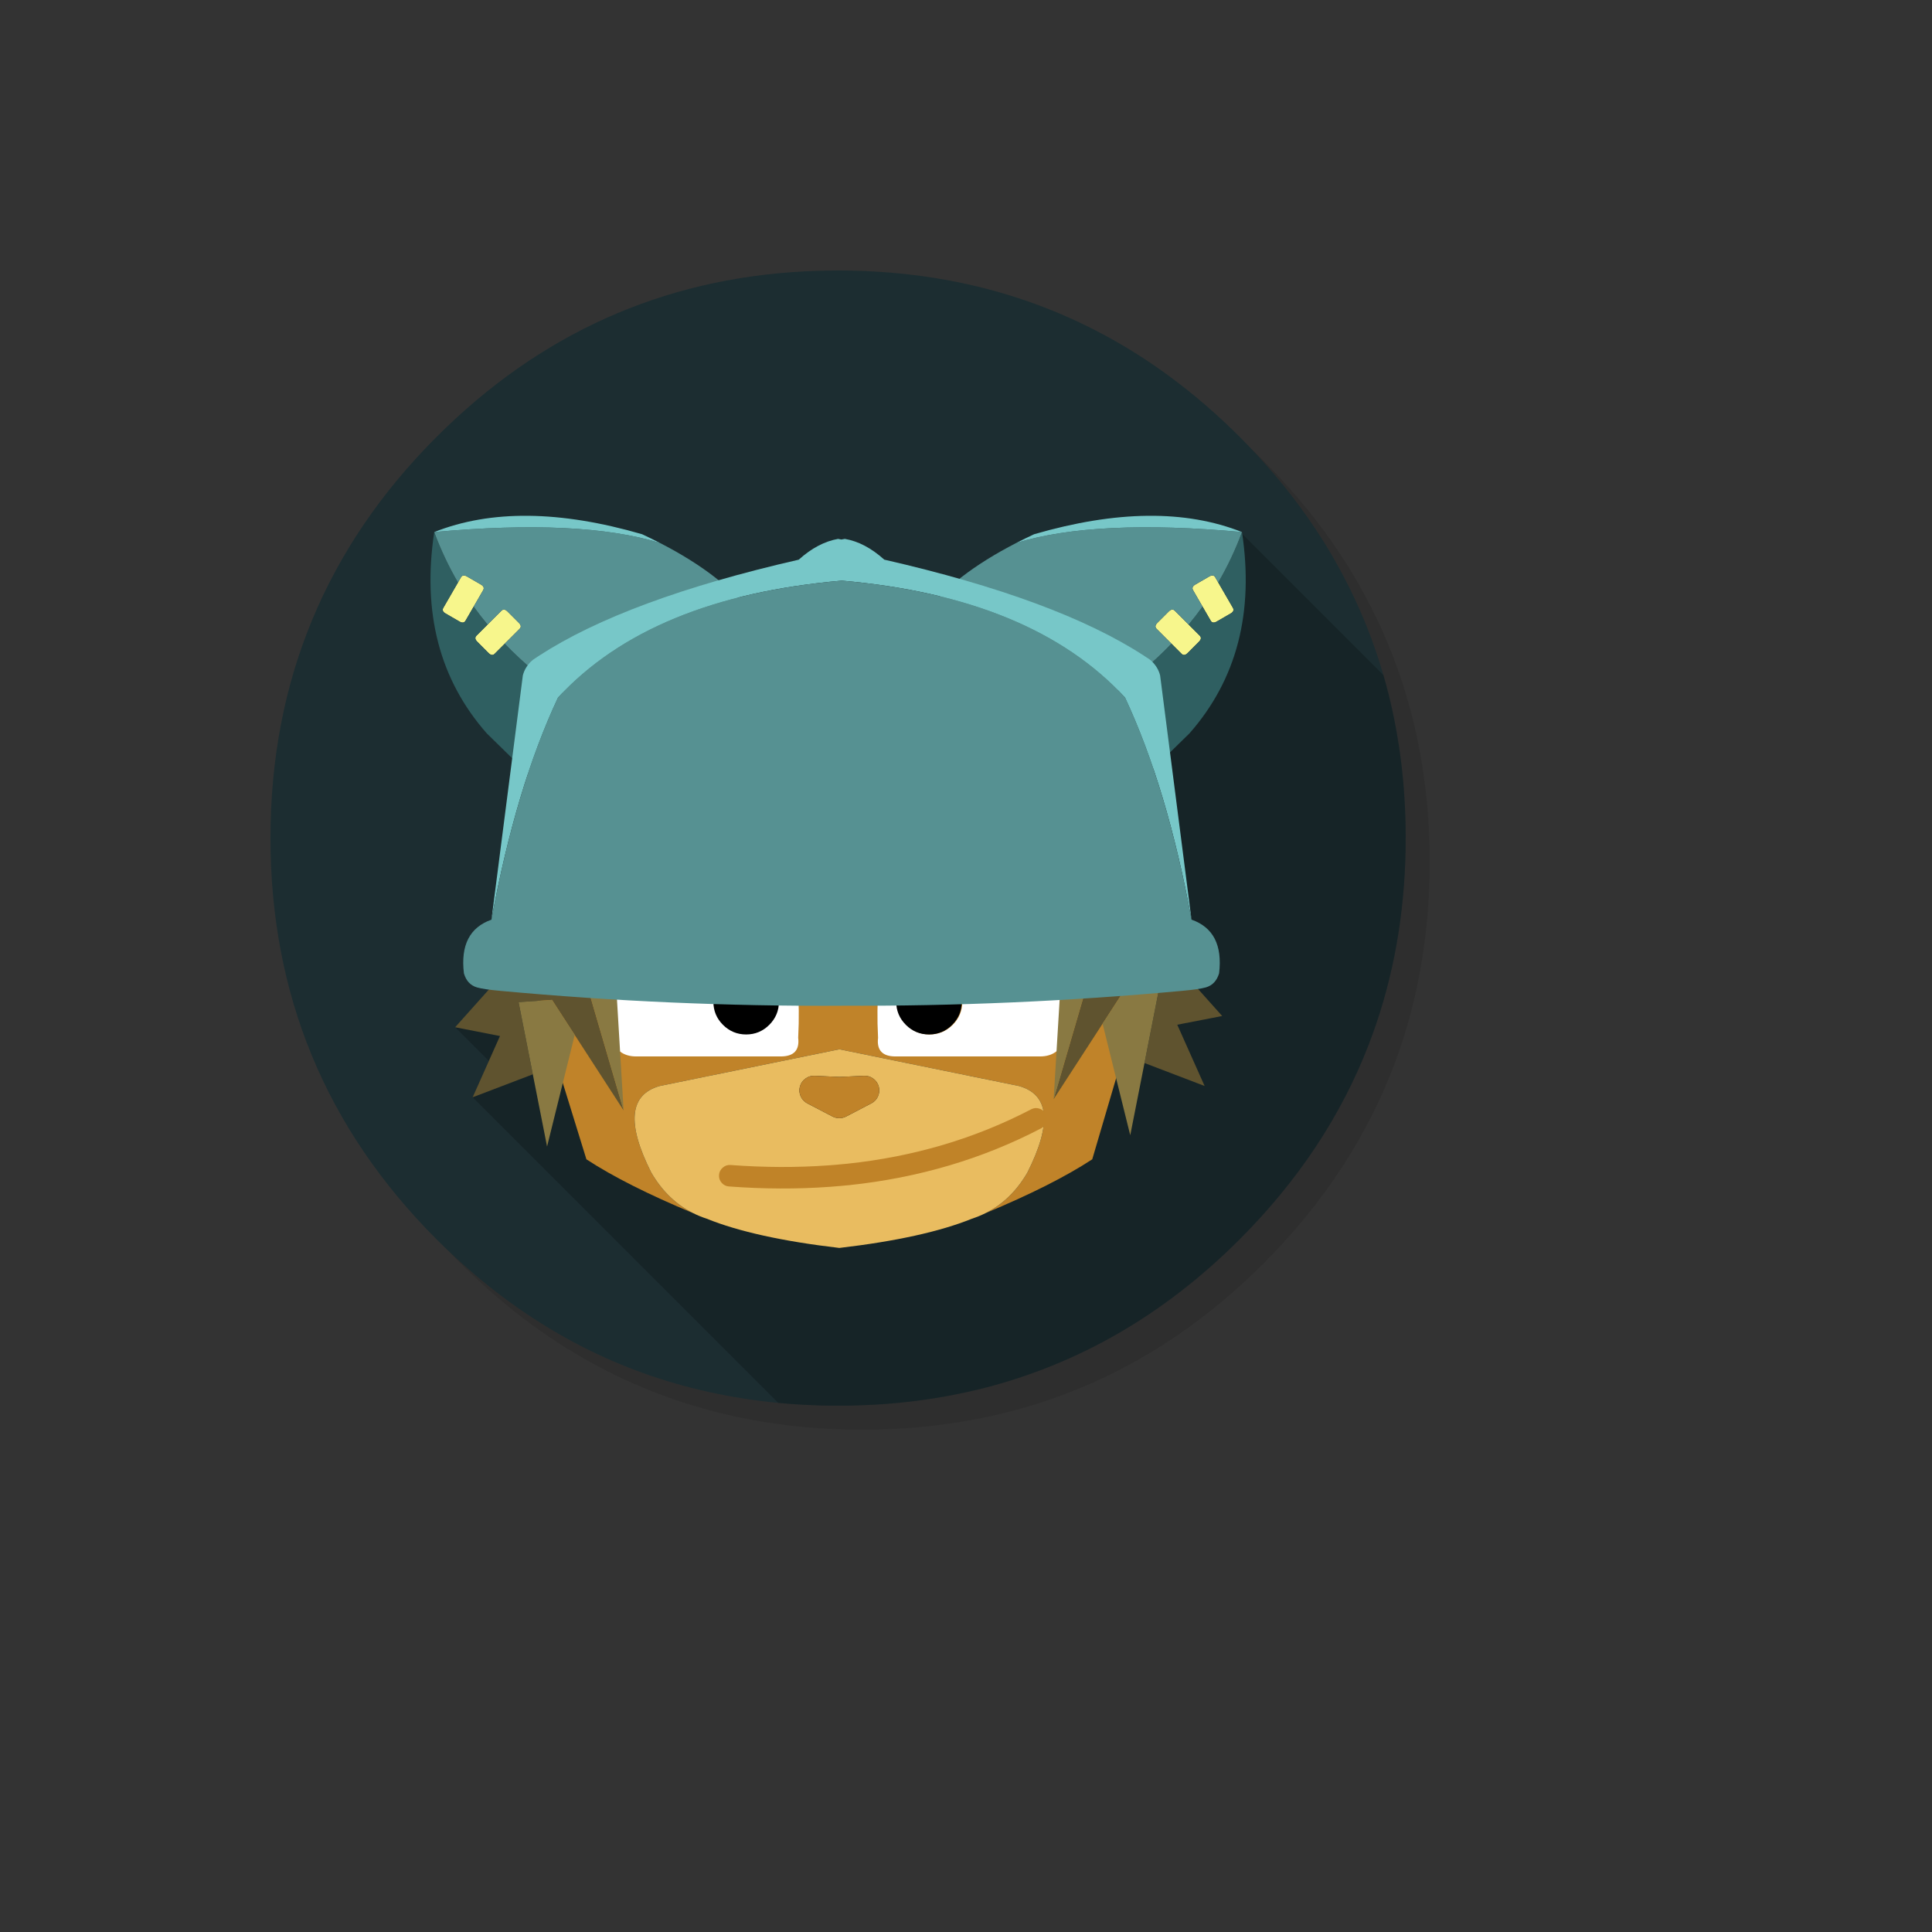 <svg xmlns="http://www.w3.org/2000/svg" version="1.1" xmlns:xlink="http://www.w3.org/1999/xlink" width="100%" height="100%" id="svgWorkerArea" viewBox="-25 -25 625 625" xmlns:idraw="https://idraw.muisca.co" style="background: white;"><rect x="-25" y="-25" width="625" height="625" fill="#333333" stroke="none"/><defs id="defsdoc"><pattern id="patternBool" x="0" y="0" width="10" height="10" patternUnits="userSpaceOnUse" patternTransform="rotate(35)"><circle cx="5" cy="5" r="4" style="stroke: none;fill: #ff000070;"></circle></pattern></defs><g id="fileImp-58362537" class="cosito"><path id="pathImp-456747240" fill="#000000" fill-opacity="0.098" class="grouped" d="M424.137 183.584C421.907 178.176 419.391 172.879 416.59 167.692 415.014 164.755 413.342 161.837 411.572 158.978 403.966 146.646 394.688 134.995 383.737 124.044 347.888 88.195 304.59 70.261 253.881 70.261 203.171 70.261 159.892 88.195 124.044 124.044 88.195 159.892 70.261 203.171 70.261 253.881 70.261 304.59 88.195 347.888 124.044 383.737 159.892 419.585 203.171 437.5 253.881 437.5 304.59 437.5 347.888 419.585 383.737 383.737 403.48 363.974 417.796 341.956 426.666 317.7 433.882 297.918 437.5 276.658 437.5 253.881 437.5 236.413 435.38 219.821 431.12 204.105 430.634 202.335 430.128 200.565 429.603 198.814 428.008 193.64 426.179 188.563 424.137 183.584 424.137 183.584 424.137 183.584 424.137 183.584"></path><path id="pathImp-423856123" fill="#1C2D31" fill-opacity="1" class="grouped" d="M421.531 190.061C420.908 188.058 420.208 185.976 419.469 183.895 416.959 176.795 413.964 169.871 410.463 163.024 408.985 160.145 407.37 157.208 405.678 154.31 397.781 140.888 387.861 128.167 375.976 116.283 347.733 88.039 314.841 70.903 277.3 64.912 270.978 63.901 264.54 63.2 257.829 62.831 254.056 62.617 250.107 62.5 246.119 62.5 242.482 62.5 238.884 62.597 235.266 62.792 189.225 65.165 149.564 83.002 116.283 116.283 80.427 152.138 62.5 195.417 62.5 246.119 62.5 296.829 80.434 340.127 116.283 375.976 138.34 398.014 163.179 413.283 190.625 421.706 204.922 426.082 219.724 428.65 235.266 429.467 235.324 429.467 235.363 429.467 235.421 429.467 238.728 429.642 241.879 429.739 244.952 429.739 245.419 429.739 245.769 429.739 246.119 429.739 250.126 429.739 254.095 429.622 257.829 429.428 258.802 429.369 259.677 429.311 260.533 429.253 268.391 428.689 276.055 427.677 283.369 426.257 286.461 425.654 289.515 424.973 292.472 424.254 323.905 416.356 351.662 400.29 375.976 375.976 394.882 357.069 408.81 336.101 417.738 313.032 424.915 294.495 428.883 274.596 429.622 253.316 429.7 250.963 429.739 248.551 429.739 246.119 429.739 245.867 429.739 245.594 429.739 245.341 429.739 245.205 429.739 245.089 429.739 244.952 429.661 229.139 427.813 214.025 424.176 199.437 423.748 197.744 423.262 195.935 422.756 194.146 422.367 192.823 421.978 191.481 421.531 190.061 421.531 190.061 421.531 190.061 421.531 190.061"></path><path id="pathImp-706824823" fill="#000000" fill-opacity="0.2" class="grouped" d="M422.756 194.146C422.698 193.893 422.62 193.66 422.542 193.407 422.542 193.407 376.443 147.307 376.443 147.307 376.443 147.307 122.235 307.313 122.235 307.313 122.235 307.313 133.147 318.225 133.147 318.225 133.147 318.225 127.895 329.974 127.895 329.974 127.895 329.974 226.766 428.844 226.766 428.844 229.644 429.097 232.445 429.311 235.266 429.467 235.324 429.467 235.363 429.467 235.421 429.467 238.728 429.642 241.879 429.739 244.952 429.739 245.341 429.739 245.73 429.739 246.119 429.739 250.126 429.739 254.095 429.622 257.829 429.428 258.802 429.369 259.677 429.311 260.533 429.253 268.391 428.689 276.055 427.677 283.369 426.257 286.461 425.654 289.515 424.973 292.472 424.254 323.905 416.356 351.662 400.29 375.976 375.976 394.882 357.069 408.81 336.101 417.738 313.032 424.915 294.495 428.883 274.596 429.622 253.316 429.7 250.963 429.739 248.551 429.739 246.119 429.739 245.867 429.739 245.594 429.739 245.341 429.739 245.205 429.739 245.089 429.739 244.952 429.661 229.139 427.813 214.025 424.176 199.437 423.748 197.744 423.262 195.935 422.756 194.146 422.756 194.146 422.756 194.146 422.756 194.146"></path><path id="pathImp-943071792" fill="#F7F68C" fill-opacity="1" class="grouped" d="M123.169 163.409C123.169 163.409 124.116 161.772 124.116 161.772 124.523 161.064 125.16 160.975 126.063 161.488 126.063 161.488 130.558 164.09 130.558 164.09 131.46 164.603 131.708 165.223 131.301 165.931 131.301 165.931 128.248 171.214 128.248 171.214 128.248 171.214 125.602 175.788 125.602 175.789 125.195 176.497 124.558 176.585 123.656 176.072 123.656 176.072 119.16 173.47 119.16 173.47 118.258 172.957 118.01 172.338 118.417 171.63 118.417 171.63 123.169 163.409 123.169 163.409 123.169 163.409 123.169 163.409 123.169 163.409M139.177 172.815C139.177 172.815 142.84 176.479 142.84 176.479 143.584 177.205 143.672 177.859 143.088 178.443 143.088 178.443 138.292 183.239 138.292 183.239 138.292 183.239 135.018 186.514 135.018 186.514 134.452 187.08 133.797 186.992 133.053 186.266 133.053 186.266 129.39 182.585 129.39 182.585 128.664 181.859 128.576 181.222 129.142 180.638 129.142 180.638 132.744 177.036 132.744 177.036 132.744 177.036 137.213 172.567 137.213 172.567 137.779 172.001 138.434 172.09 139.177 172.815 139.177 172.815 139.177 172.815 139.177 172.815"></path><path id="pathImp-42890795" fill="#2F5F61" fill-opacity="1" class="grouped" d="M125.602 175.789C125.602 175.788 128.248 171.214 128.248 171.214 128.248 171.214 128.24 171.223 128.24 171.223 129.655 173.205 131.142 175.134 132.735 177.045 132.735 177.045 132.744 177.036 132.744 177.036 132.744 177.036 129.142 180.638 129.142 180.638 128.576 181.222 128.664 181.859 129.39 182.585 129.39 182.585 133.053 186.266 133.053 186.266 133.797 186.992 134.452 187.08 135.018 186.514 135.018 186.514 138.292 183.239 138.292 183.239 150.539 195.982 166.68 206.832 186.644 215.787 186.644 215.787 165.282 244.37 165.282 244.37 165.282 244.37 132.47 212.247 132.47 212.247 117.196 194.885 111.532 173.187 115.479 147.118 117.567 152.798 120.133 158.232 123.16 163.418 123.16 163.418 123.169 163.409 123.169 163.409 123.169 163.409 118.417 171.63 118.417 171.63 118.01 172.338 118.258 172.957 119.16 173.47 119.16 173.47 123.656 176.072 123.656 176.072 124.558 176.585 125.195 176.497 125.602 175.789 125.602 175.788 125.602 175.788 125.602 175.789"></path><path id="pathImp-551670725" fill="#569192" fill-opacity="1" class="grouped" d="M124.116 161.772C124.116 161.772 123.169 163.409 123.169 163.409 123.169 163.409 123.16 163.418 123.16 163.418 120.133 158.232 117.567 152.798 115.479 147.118 147.053 144.232 171.388 145.401 188.484 150.639 202.165 157.683 212.041 165.329 218.129 173.63 218.129 173.629 186.644 215.787 186.644 215.787 166.68 206.832 150.539 195.982 138.292 183.239 138.292 183.239 143.088 178.443 143.088 178.443 143.672 177.859 143.584 177.205 142.84 176.479 142.84 176.479 139.177 172.815 139.177 172.815 138.434 172.09 137.779 172.001 137.213 172.567 137.213 172.567 132.744 177.036 132.744 177.036 132.744 177.036 132.735 177.045 132.735 177.045 131.142 175.134 129.655 173.205 128.24 171.223 128.24 171.223 128.248 171.214 128.248 171.214 128.248 171.214 131.301 165.931 131.301 165.931 131.708 165.223 131.46 164.603 130.558 164.09 130.558 164.09 126.063 161.488 126.063 161.488 125.16 160.975 124.523 161.064 124.116 161.772 124.116 161.772 124.116 161.772 124.116 161.772"></path><path id="pathImp-154479816" fill="#77C7C8" fill-opacity="1" class="grouped" d="M182.733 147.826C184.715 148.745 186.626 149.683 188.484 150.639 171.388 145.401 147.053 144.232 115.479 147.118 133.744 139.873 156.161 140.109 182.733 147.826 182.733 147.826 182.733 147.826 182.733 147.826"></path><path id="pathImp-829557016" fill="#F7F68C" fill-opacity="1" class="grouped" d="M369.089 163.409C369.089 163.409 368.143 161.772 368.143 161.772 367.736 161.064 367.098 160.975 366.196 161.488 366.196 161.488 361.7 164.09 361.7 164.09 360.798 164.603 360.55 165.223 360.957 165.931 360.957 165.931 364.01 171.214 364.01 171.214 364.01 171.214 366.656 175.788 366.656 175.789 367.063 176.497 367.7 176.585 368.603 176.072 368.603 176.072 373.098 173.47 373.098 173.47 374.001 172.957 374.248 172.338 373.842 171.63 373.842 171.63 369.089 163.409 369.089 163.409 369.089 163.409 369.089 163.409 369.089 163.409M353.081 172.815C353.081 172.815 349.418 176.479 349.418 176.479 348.674 177.205 348.586 177.859 349.17 178.443 349.17 178.443 353.966 183.239 353.966 183.239 353.966 183.239 357.24 186.514 357.24 186.514 357.807 187.08 358.462 186.992 359.205 186.266 359.205 186.266 362.868 182.585 362.868 182.585 363.594 181.859 363.683 181.222 363.116 180.638 363.116 180.638 359.515 177.036 359.515 177.036 359.515 177.036 355.046 172.567 355.046 172.567 354.479 172.001 353.825 172.09 353.081 172.815 353.081 172.815 353.081 172.815 353.081 172.815"></path><path id="pathImp-144104315" fill="#2F5F61" fill-opacity="1" class="grouped" d="M366.656 175.789C366.656 175.788 364.01 171.214 364.01 171.214 364.01 171.214 364.019 171.223 364.019 171.223 362.603 173.205 361.116 175.134 359.524 177.045 359.524 177.045 359.515 177.036 359.515 177.036 359.515 177.036 363.116 180.638 363.116 180.638 363.683 181.222 363.594 181.859 362.868 182.585 362.868 182.585 359.205 186.266 359.205 186.266 358.462 186.992 357.807 187.08 357.24 186.514 357.24 186.514 353.966 183.239 353.966 183.239 341.719 195.982 325.578 206.832 305.615 215.787 305.615 215.787 326.976 244.37 326.976 244.37 326.976 244.37 359.789 212.247 359.789 212.247 375.063 194.885 380.726 173.187 376.779 147.118 374.691 152.798 372.125 158.232 369.098 163.418 369.098 163.418 369.089 163.409 369.089 163.409 369.089 163.409 373.842 171.63 373.842 171.63 374.248 172.338 374.001 172.957 373.098 173.47 373.098 173.47 368.603 176.072 368.603 176.072 367.7 176.585 367.063 176.497 366.656 175.789 366.656 175.788 366.656 175.788 366.656 175.789"></path><path id="pathImp-220501277" fill="#569192" fill-opacity="1" class="grouped" d="M368.143 161.772C368.143 161.772 369.089 163.409 369.089 163.409 369.089 163.409 369.098 163.418 369.098 163.418 372.125 158.232 374.691 152.798 376.779 147.118 345.205 144.232 320.87 145.401 303.774 150.639 290.093 157.683 280.217 165.329 274.129 173.63 274.129 173.629 305.615 215.787 305.615 215.787 325.578 206.832 341.719 195.982 353.966 183.239 353.966 183.239 349.17 178.443 349.17 178.443 348.586 177.859 348.674 177.205 349.418 176.479 349.418 176.479 353.081 172.815 353.081 172.815 353.825 172.09 354.479 172.001 355.046 172.567 355.046 172.567 359.515 177.036 359.515 177.036 359.515 177.036 359.524 177.045 359.524 177.045 361.116 175.134 362.603 173.205 364.019 171.223 364.019 171.223 364.01 171.214 364.01 171.214 364.01 171.214 360.957 165.931 360.957 165.931 360.55 165.223 360.798 164.603 361.7 164.09 361.7 164.09 366.196 161.488 366.196 161.488 367.098 160.975 367.736 161.064 368.143 161.772 368.143 161.772 368.143 161.772 368.143 161.772"></path><path id="pathImp-695226511" fill="#77C7C8" fill-opacity="1" class="grouped" d="M309.526 147.826C307.544 148.745 305.632 149.683 303.774 150.639 320.87 145.401 345.205 144.232 376.779 147.118 358.515 139.873 336.097 140.109 309.526 147.826 309.526 147.826 309.526 147.826 309.526 147.826"></path><path id="pathImp-87963106" fill="#C08329" fill-opacity="1" class="grouped" d="M328.341 350.036C328.341 350.036 344.163 296.304 344.163 296.304 311.404 294.8 278.856 293.366 246.522 291.986 214.187 293.366 181.356 294.782 148.066 296.215 148.066 296.215 164.702 350.036 164.702 350.036 173.268 355.646 184.808 361.451 199.302 367.486 193.692 364.69 189.161 360.301 185.692 354.337 177.675 338.443 178.578 329.099 188.418 326.32 188.418 326.32 246.522 314.445 246.522 314.445 246.522 314.445 304.625 326.32 304.625 326.32 314.465 329.099 315.368 338.443 307.351 354.337 303.882 360.301 299.351 364.69 293.741 367.486 308.235 361.451 319.775 355.646 328.341 350.036 328.341 350.036 328.341 350.036 328.341 350.036"></path><path id="pathImp-834761379" fill="#E9BC60" fill-opacity="1" class="grouped" d="M307.351 354.337C315.368 338.443 314.465 329.099 304.625 326.32 304.625 326.32 246.522 314.445 246.522 314.445 246.522 314.445 188.418 326.32 188.418 326.32 178.578 329.099 177.675 338.443 185.692 354.337 189.161 360.301 193.692 364.69 199.302 367.486 200.683 368.177 202.134 368.761 203.638 369.256 213.921 373.415 228.204 376.566 246.522 378.707 264.839 376.566 279.122 373.415 289.405 369.256 290.909 368.761 292.36 368.177 293.741 367.486 299.351 364.69 303.882 360.301 307.351 354.337 307.351 354.337 307.351 354.337 307.351 354.337M246.522 323.382C246.522 323.382 254.503 323.028 254.503 323.028 255.613 322.969 256.61 323.27 257.495 323.931 258.397 324.586 258.981 325.453 259.282 326.515 259.565 327.577 259.477 328.621 259.034 329.63 258.875 330.001 258.663 330.338 258.45 330.639 258.008 331.187 257.495 331.612 256.893 331.93 256.893 331.93 248.752 336.178 248.752 336.178 248.114 336.514 247.424 336.691 246.699 336.709 246.681 336.709 246.645 336.709 246.61 336.709 246.61 336.709 246.522 336.709 246.522 336.709 246.468 336.709 246.398 336.709 246.345 336.709 245.619 336.691 244.929 336.514 244.291 336.178 244.291 336.178 236.15 331.93 236.15 331.93 235.177 331.417 234.452 330.639 234.009 329.63 233.566 328.621 233.478 327.577 233.761 326.515 234.062 325.453 234.646 324.586 235.548 323.931 236.434 323.276 237.425 322.975 238.54 323.028 238.54 323.028 246.522 323.382 246.522 323.382 246.522 323.382 246.522 323.382 246.522 323.382"></path><path id="pathImp-656676461" fill="#C08329" fill-opacity="1" class="grouped" d="M246.522 323.382C246.522 323.382 238.54 323.028 238.54 323.028 237.425 322.975 236.434 323.276 235.548 323.931 234.646 324.586 234.062 325.453 233.761 326.515 233.478 327.577 233.566 328.621 234.009 329.63 234.452 330.639 235.177 331.417 236.15 331.93 236.15 331.93 244.291 336.178 244.291 336.178 244.929 336.514 245.619 336.691 246.345 336.709 246.398 336.709 246.468 336.709 246.522 336.709 246.522 336.709 246.61 336.709 246.61 336.709 246.645 336.709 246.681 336.709 246.699 336.709 247.424 336.691 248.114 336.514 248.752 336.178 248.752 336.178 256.893 331.93 256.893 331.93 257.495 331.612 258.008 331.187 258.45 330.639 258.663 330.338 258.875 330.001 259.034 329.63 259.477 328.621 259.565 327.577 259.282 326.515 258.981 325.453 258.397 324.586 257.495 323.931 256.61 323.27 255.613 322.969 254.503 323.028 254.503 323.028 246.522 323.382 246.522 323.382 246.522 323.382 246.522 323.382 246.522 323.382"></path><path id="pathImp-500384756" fill="#C08328" fill-opacity="1" class="grouped" d="M311.228 333.632C310.308 333.332 309.423 333.42 308.573 333.862 290.415 343.331 270.557 349.207 249.001 351.472 248.063 351.561 247.142 351.631 246.222 351.72 246.222 351.72 246.222 351.738 246.222 351.738 245.248 351.826 244.293 351.897 243.337 351.968 243.249 351.968 243.16 351.968 243.072 351.986 232.86 352.729 222.276 352.693 211.339 351.879 210.365 351.808 209.533 352.092 208.808 352.729 208.082 353.348 207.675 354.145 207.604 355.1 207.534 356.056 207.816 356.906 208.454 357.631 209.073 358.357 209.87 358.746 210.825 358.817 222.028 359.649 232.877 359.702 243.337 358.941 243.426 358.941 243.514 358.941 243.602 358.923 244.682 358.835 245.762 358.746 246.841 358.658 247.797 358.569 248.753 358.481 249.709 358.392 249.709 358.392 249.726 358.392 249.726 358.392 272.185 356.021 292.875 349.897 311.794 340.021 312.644 339.579 313.21 338.889 313.511 337.986 313.794 337.066 313.706 336.181 313.263 335.331 312.815 334.482 312.136 333.916 311.228 333.632 311.228 333.632 311.228 333.632 311.228 333.632"></path><path id="pathImp-32763062" fill="#FFFFFF" fill-opacity="1" class="grouped" d="M323.74 296.227C324.979 291.979 323.474 289.855 319.226 289.855 319.226 289.855 281.069 289.855 281.069 289.855 281.83 290.298 282.538 290.864 283.21 291.536 285.281 293.607 286.308 296.12 286.308 299.041 286.308 301.961 285.281 304.456 283.21 306.527 281.14 308.598 278.627 309.642 275.706 309.642 272.786 309.642 270.291 308.598 268.22 306.527 266.149 304.456 265.105 301.961 265.105 299.041 265.105 296.12 266.149 293.607 268.22 291.536 269.052 290.705 269.954 290.032 270.928 289.554 267.105 288.192 262.981 282.564 261.884 286.316 259.353 289.661 258.397 297.802 259.052 310.739 258.575 314.757 260.468 316.757 264.716 316.757 264.716 316.757 311.439 316.757 311.439 316.757 315.687 316.757 318.43 314.633 319.651 310.385 319.651 310.385 323.74 296.227 323.74 296.227 323.74 296.227 323.74 296.227 323.74 296.227M230.381 286.316C229.142 282.068 224.01 289.855 219.762 289.855 219.762 289.855 173.038 289.855 173.038 289.855 168.791 289.855 167.286 291.979 168.525 296.227 168.525 296.227 172.614 310.385 172.614 310.385 173.835 314.633 176.578 316.757 180.826 316.757 180.826 316.757 227.549 316.757 227.549 316.757 231.797 316.757 233.69 314.757 233.213 310.739 233.868 297.802 232.912 289.661 230.381 286.316 230.381 286.316 230.381 286.316 230.381 286.316"></path><path id="pathImp-583103649" fill="#000000" fill-opacity="1" class="grouped" d="M283.031 291.542C282.358 290.87 281.65 290.304 280.889 289.861 279.296 288.923 277.509 288.445 275.527 288.445 273.774 288.445 272.182 288.817 270.748 289.56 269.775 290.038 268.872 290.711 268.04 291.542 265.964 293.619 264.925 296.12 264.925 299.047 264.925 301.967 265.969 304.462 268.04 306.533 270.111 308.604 272.607 309.648 275.527 309.648 278.447 309.648 280.96 308.604 283.031 306.533 285.101 304.462 286.128 301.967 286.128 299.047 286.128 296.126 285.101 293.613 283.031 291.542 283.031 291.542 283.031 291.542 283.031 291.542M226.98 299.047C226.98 296.126 225.936 293.613 223.865 291.542 221.794 289.472 219.299 288.445 216.379 288.445 213.458 288.445 210.945 289.472 208.875 291.542 206.804 293.613 205.778 296.126 205.778 299.047 205.778 301.967 206.804 304.462 208.875 306.533 210.945 308.604 213.458 309.648 216.379 309.648 219.299 309.648 221.794 308.604 223.865 306.533 225.936 304.462 226.98 301.967 226.98 299.047 226.98 299.047 226.98 299.047 226.98 299.047"></path><path id="pathImp-194918455" fill="#5F532F" fill-opacity="1" class="grouped" d="M331.685 306.165C331.685 306.165 339.038 294.825 339.038 294.825 339.038 294.825 349.833 295.526 349.833 295.526 349.833 295.526 345.243 318.887 345.243 318.887 345.243 318.887 364.694 326.317 364.694 326.317 364.694 326.317 355.844 306.496 355.844 306.496 355.844 306.496 370.374 303.676 370.374 303.676 370.374 303.676 346.76 277.261 346.76 277.261 346.76 277.261 330.363 280.918 330.363 280.918 330.363 280.918 315.852 330.577 315.852 330.577 315.852 330.577 331.685 306.165 331.685 306.165 331.685 306.165 331.685 306.165 331.685 306.165M142.756 299.182C142.756 299.182 153.571 298.463 153.571 298.463 153.571 298.463 160.923 309.803 160.923 309.803 160.923 309.803 176.737 334.214 176.737 334.214 176.737 334.214 162.226 284.555 162.226 284.555 162.226 284.555 145.848 280.918 145.848 280.918 145.848 280.918 122.235 307.313 122.235 307.313 122.235 307.313 136.745 310.153 136.745 310.153 136.745 310.153 127.895 329.974 127.895 329.974 127.895 329.974 147.366 322.543 147.366 322.543 147.366 322.543 142.756 299.182 142.756 299.182 142.756 299.182 142.756 299.182 142.756 299.182"></path><path id="pathImp-914487304" fill="#897942" fill-opacity="1" class="grouped" d="M339.038 294.825C339.038 294.825 331.685 306.165 331.685 306.165 331.685 306.165 340.633 342.247 340.633 342.247 340.633 342.247 345.243 318.887 345.243 318.887 345.243 318.887 349.833 295.526 349.833 295.526 349.833 295.526 339.038 294.825 339.038 294.825 339.038 294.825 339.038 294.825 339.038 294.825M330.363 280.918C330.363 280.918 318.692 283.485 318.692 283.485 318.692 283.485 315.852 330.577 315.852 330.577 315.852 330.577 330.363 280.918 330.363 280.918 330.363 280.918 330.363 280.918 330.363 280.918M153.571 298.463C153.571 298.463 142.756 299.182 142.756 299.182 142.756 299.182 147.366 322.543 147.366 322.543 147.366 322.543 151.976 345.904 151.976 345.904 151.976 345.904 160.923 309.803 160.923 309.803 160.923 309.803 153.571 298.463 153.571 298.463 153.571 298.463 153.571 298.463 153.571 298.463M176.737 334.214C176.737 334.214 173.917 287.142 173.917 287.142 173.917 287.142 162.226 284.555 162.226 284.555 162.226 284.555 176.737 334.214 176.737 334.214 176.737 334.214 176.737 334.214 176.737 334.214"></path><path id="pathImp-478876726" fill="#77C7C8" fill-opacity="1" class="grouped" d="M347.713 189.03C347.48 188.797 347.227 188.583 346.993 188.388 346.371 187.98 345.749 187.552 345.107 187.143 326.356 174.928 298.327 164.56 261.058 156.041 256.896 152.306 252.655 150.069 248.317 149.33 247.987 149.369 247.617 149.447 247.228 149.525 247.228 149.525 247.228 149.544 247.228 149.544 246.839 149.466 246.45 149.389 246.119 149.33 241.782 150.089 237.542 152.326 233.379 156.06 196.11 164.58 168.101 174.947 149.33 187.163 148.695 187.578 148.072 187.993 147.463 188.408 147.21 188.602 146.957 188.816 146.724 189.05 145.421 190.372 144.545 191.851 144.137 193.523 144.137 193.523 133.983 272.515 133.983 272.515 139.235 243.999 146.412 220.035 155.516 200.662 175.492 179.013 206.069 166.408 247.228 162.849 247.228 162.849 247.228 162.829 247.228 162.829 288.368 166.389 318.945 178.993 338.941 200.643 348.024 220.035 355.202 243.98 360.454 272.495 360.454 272.495 350.3 193.523 350.3 193.523 349.892 191.831 349.016 190.353 347.713 189.03 347.713 189.03 347.713 189.03 347.713 189.03"></path><path id="pathImp-29345164" fill="#569192" fill-opacity="1" class="grouped" d="M365.103 294.417C367.242 293.794 368.662 292.277 369.382 289.846 370.452 280.723 367.476 274.966 360.454 272.495 355.202 243.98 348.024 220.035 338.941 200.643 318.945 178.993 288.368 166.389 247.228 162.829 247.228 162.829 247.228 162.849 247.228 162.849 206.069 166.408 175.492 179.013 155.516 200.662 146.412 220.035 139.235 243.999 133.983 272.515 126.961 274.985 123.985 280.743 125.075 289.865 125.775 292.297 127.195 293.814 129.334 294.436 130.774 294.845 133.341 295.234 137.095 295.565 173.605 298.93 210.329 300.544 247.228 300.369 247.228 300.369 247.228 300.349 247.228 300.349 284.108 300.524 320.832 298.91 357.341 295.545 361.096 295.214 363.683 294.825 365.103 294.417 365.103 294.417 365.103 294.417 365.103 294.417"></path></g></svg>